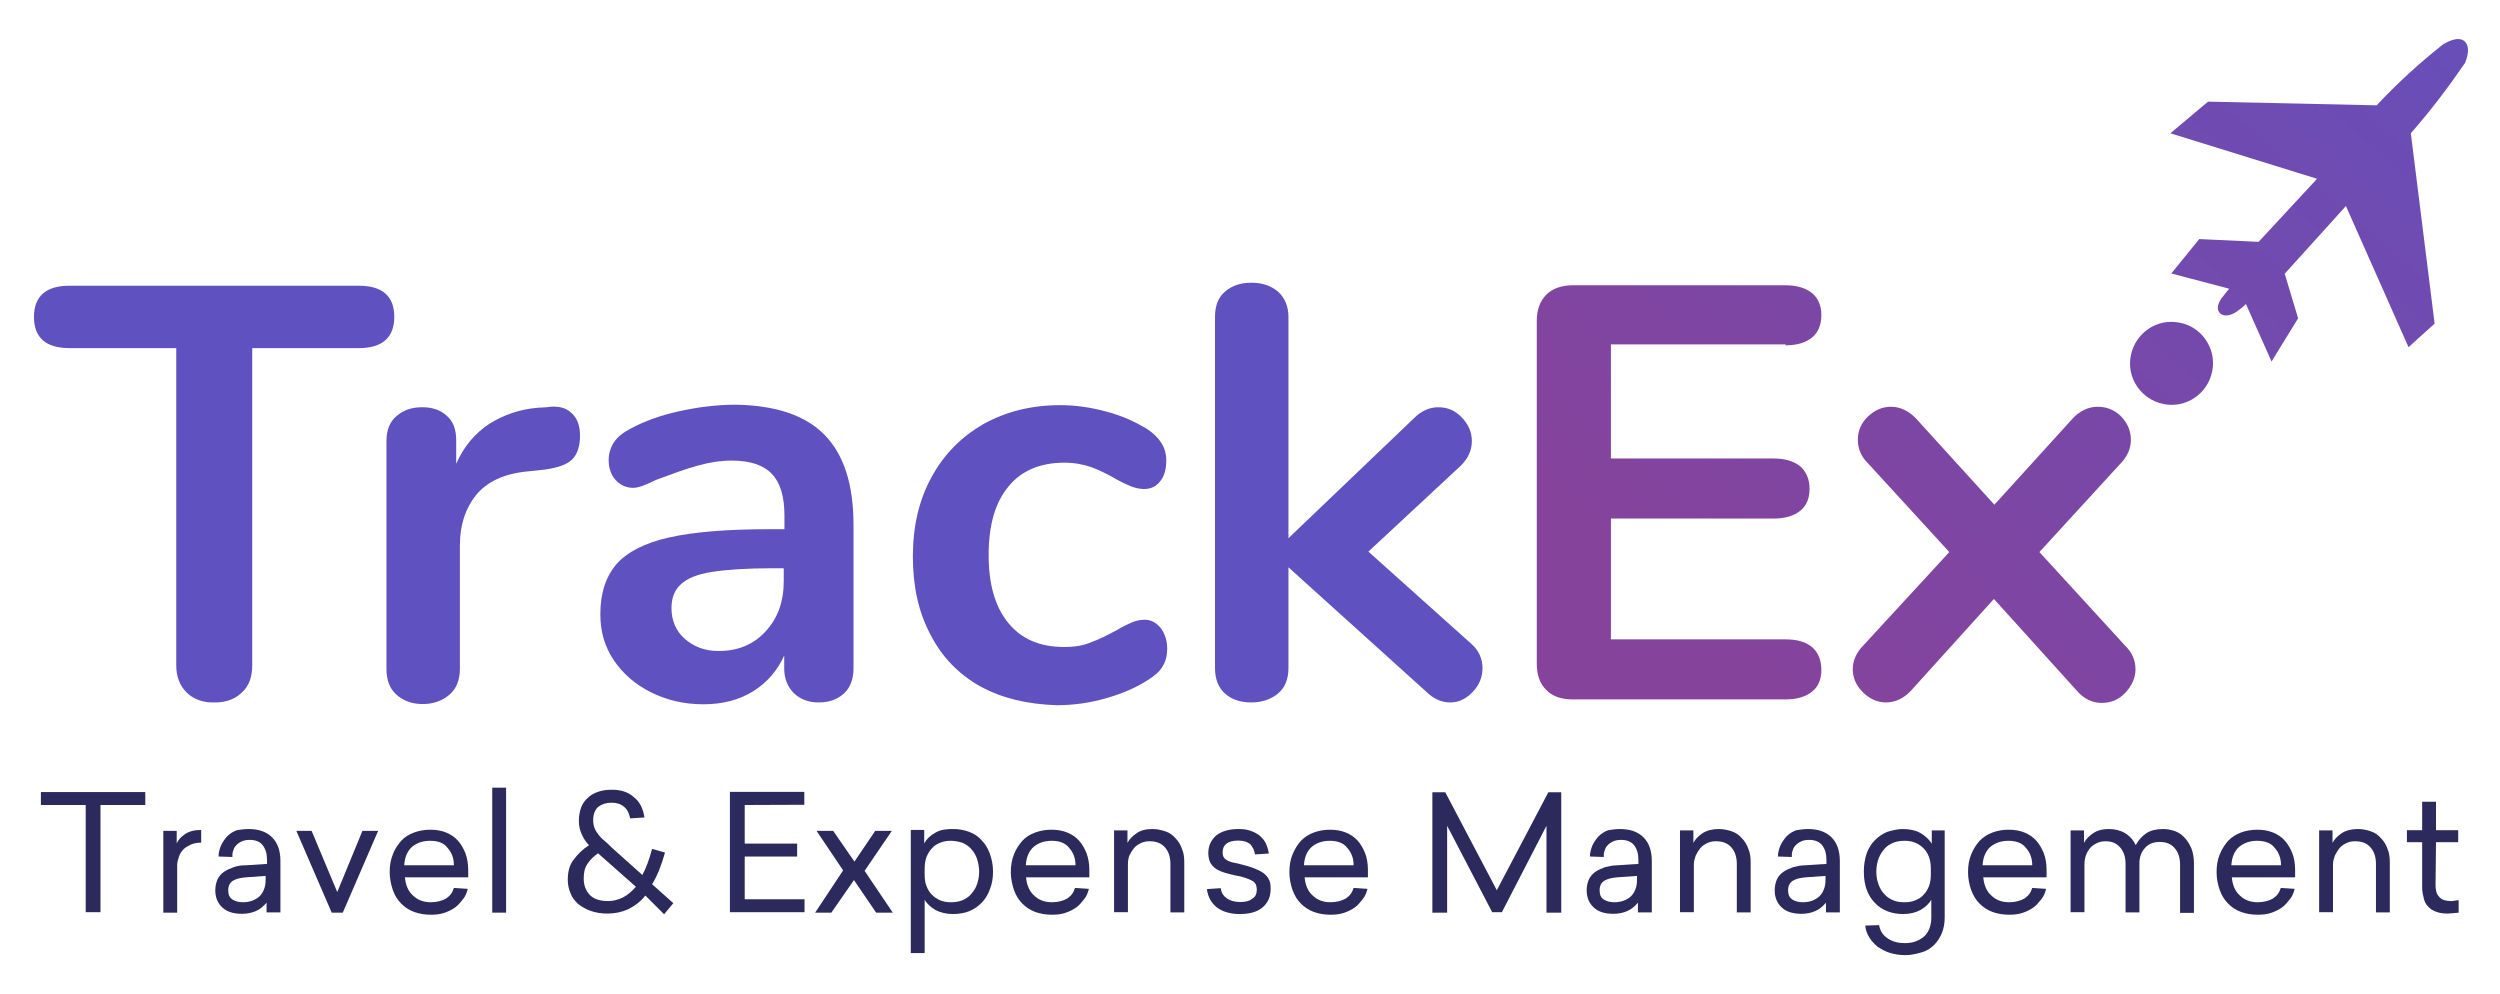 <?xml version="1.0" encoding="utf-8"?>
<!-- Generator: Adobe Illustrator 26.0.3, SVG Export Plug-In . SVG Version: 6.00 Build 0)  -->
<svg version="1.1" id="Layer_1" xmlns="http://www.w3.org/2000/svg" xmlns:xlink="http://www.w3.org/1999/xlink" x="0px" y="0px"
	 viewBox="0 0 1082.3 430.5" style="enable-background:new 0 0 1082.3 430.5;" xml:space="preserve">
<style type="text/css">
	.st0{fill:#6051C0;}
	.st1{fill:url(#SVGID_1_);}
	.st2{fill:url(#SVGID_00000125584542731111173680000000441625322821590413_);}
	.st3{fill:url(#SVGID_00000044866355117026686520000012068201229828078757_);}
	.st4{fill:url(#SVGID_00000114039177962925505390000002869425726409066153_);}
	.st5{fill:#2C295D;}
</style>
<g>
	<path class="st0" d="M80.7,299.7c-3-3-4.4-7-4.4-11.7V150.7H30c-10.2,0-15.3-4.6-15.3-13.5s5.2-13.5,15.3-13.5h125.4
		c10.2,0,15.3,4.6,15.3,13.5s-5.2,13.5-15.3,13.5h-46.2V288c0,5-1.4,9-4.4,11.7c-3,3-7,4.4-11.7,4.4
		C87.9,304.3,83.7,302.7,80.7,299.7z"/>
	<path class="st0" d="M247.3,178.7c2.6,2.2,3.8,5.6,3.8,10c0,4.6-1.2,8-3.4,10.2c-2.2,2.2-6.2,3.6-11.9,4.4l-7.6,0.8
		c-10,1-17.3,4.4-22.1,10.2c-4.6,5.8-7,12.9-7,21.7v53.5c0,5-1.6,8.8-4.6,11.3c-3,2.6-7,4-11.5,4s-8.4-1.4-11.3-4
		c-3-2.6-4.4-6.4-4.4-11.3v-98.5c0-4.8,1.4-8.4,4.4-10.9c3-2.6,6.6-3.8,11.1-3.8c4.4,0,8,1.2,10.7,3.8c2.8,2.4,4,6,4,10.5v10.2
		c3.2-7.4,8-13.1,14.3-17.3c6.4-4,13.5-6.4,21.3-7l3.6-0.2C241.4,175.5,245,176.5,247.3,178.7z"/>
	<path class="st0" d="M357,188.3c8.4,8.6,12.5,21.5,12.5,39v62.1c0,4.6-1.4,8.2-4,10.7c-2.8,2.6-6.4,4-11.1,4c-4.4,0-8-1.4-10.7-4
		c-2.8-2.8-4.2-6.4-4.2-10.7v-5.6c-3,6.6-7.4,11.7-13.5,15.5c-6.2,3.8-13.3,5.6-21.5,5.6c-8.4,0-15.9-1.8-22.7-5.2
		c-6.8-3.4-12.1-8-16.1-13.9c-4-6-5.8-12.5-5.8-19.9c0-9.2,2.4-16.3,7-21.7c4.6-5.2,12.3-9.2,22.7-11.5c10.5-2.4,25.1-3.6,43.6-3.6
		h6.4v-5.8c0-8.4-1.8-14.3-5.4-18.1c-3.6-3.8-9.4-5.8-17.3-5.8c-5,0-10,0.8-14.9,2.2c-5.2,1.4-11.1,3.6-18.1,6.2
		c-4.4,2.2-7.6,3.4-9.8,3.4c-3,0-5.6-1.2-7.6-3.4s-3-5.2-3-8.6c0-2.8,0.8-5.4,2.2-7.6c1.4-2.2,3.8-4.2,7.2-6
		c6-3.2,12.9-5.8,21.3-7.6c8.2-1.8,16.3-2.8,24.3-2.8C335.7,175.5,348.6,179.7,357,188.3z M331.3,273.5c5.4-5.8,8-12.9,8-22.1V246
		h-4.6c-11.3,0-20.1,0.6-26.5,1.6c-6.4,1-10.7,2.8-13.5,5.4c-2.8,2.6-4,6-4,10.3c0,5.4,2,10,5.8,13.3s8.6,5.2,14.1,5.2
		C319,282,326,279.2,331.3,273.5z"/>
	<path class="st0" d="M424.5,297.2c-9.4-5.2-16.7-12.7-21.7-22.5c-5.2-9.8-7.6-20.9-7.6-33.8s2.6-24.3,8-34.2
		c5.4-10,12.9-17.5,22.5-23.1c9.8-5.4,20.7-8.2,33.4-8.2c6.6,0,13.3,1,19.9,2.8c6.8,1.8,12.5,4.4,17.7,7.6c5.4,3.6,8.2,8,8.2,13.5
		c0,3.8-0.8,6.8-2.6,9c-1.8,2.4-4.2,3.4-7,3.4c-1.8,0-3.8-0.4-5.8-1.2c-2-0.8-4-1.8-6.2-3c-3.8-2.2-7.4-4-10.7-5.2
		c-3.4-1.2-7.4-2-11.7-2c-10.5,0-18.7,3.4-24.3,10.3c-5.8,7-8.6,16.7-8.6,29.7c0,12.7,2.8,22.5,8.6,29.5s13.7,10.3,24.3,10.3
		c4.2,0,8-0.6,11.3-2c3.4-1.2,7-3,11.1-5.2c2.6-1.6,4.8-2.6,6.6-3.4c1.8-0.8,3.8-1.2,5.6-1.2c2.8,0,5,1.2,7,3.6
		c1.8,2.4,2.8,5.4,2.8,9c0,2.8-0.6,5.4-2,7.6c-1.2,2.2-3.4,4-6.2,5.8c-5.2,3.4-11.3,6-18.3,8s-14.1,3-21.3,3
		C444.8,304.9,433.8,302.3,424.5,297.2z"/>
	<path class="st0" d="M641.8,289.2c0,4-1.4,7.4-4.2,10.3c-2.8,3-6,4.6-9.8,4.6s-7.2-1.6-10.3-4.6l-59.7-53.9v43.6
		c0,5-1.6,8.6-4.6,11.1s-7,3.8-11.5,3.8c-4.6,0-8.4-1.2-11.3-3.8c-3-2.6-4.4-6.4-4.4-11.1V137.3c0-5,1.4-8.6,4.4-11.1
		c3-2.6,6.8-3.8,11.3-3.8c4.6,0,8.4,1.2,11.5,3.8c3,2.6,4.6,6.4,4.6,11.1v95.7l54.5-52.1c3-3,6.6-4.6,10.3-4.6c4,0,7.4,1.4,10.2,4.4
		c2.8,2.8,4.4,6.4,4.4,10.2c0,4-1.6,7.6-4.8,10.7l-40,37.2l44.2,39.6C640.2,281.4,641.8,285.2,641.8,289.2z"/>
	<g>
		
			<linearGradient id="SVGID_1_" gradientUnits="userSpaceOnUse" x1="703.304" y1="775.183" x2="1045.752" y2="377.877" gradientTransform="matrix(1 0 0 1 0 -534)">
			<stop  offset="0" style="stop-color:#85439B"/>
			<stop  offset="1" style="stop-color:#6051C0"/>
		</linearGradient>
		<path class="st1" d="M773,149.5c5,0,8.8-1.2,11.5-3.4c2.8-2.4,4-5.6,4-9.8c0-4-1.4-7.2-4-9.4c-2.8-2.2-6.6-3.4-11.5-3.4h-92
			c-5,0-8.8,1.4-11.5,4c-2.8,2.8-4.2,6.6-4.2,11.5v148.3c0,5,1.4,8.8,4.2,11.5c2.8,2.8,6.6,4,11.5,4h92c5,0,8.8-1.2,11.5-3.4
			c2.8-2.2,4-5.4,4-9.4c0-4.2-1.4-7.6-4-9.8c-2.8-2.4-6.6-3.4-11.5-3.4h-75.6v-52.3h70.5c5,0,8.8-1.2,11.5-3.4s4-5.4,4-9.4
			c0-4.2-1.4-7.4-4-9.8c-2.8-2.2-6.6-3.4-11.5-3.4h-70.5v-49.4H773z"/>
		
			<linearGradient id="SVGID_00000088095909912958864030000000757061387229473713_" gradientUnits="userSpaceOnUse" x1="795.153" y1="854.349" x2="1137.6" y2="457.044" gradientTransform="matrix(1 0 0 1 0 -534)">
			<stop  offset="0" style="stop-color:#85439B"/>
			<stop  offset="1" style="stop-color:#6051C0"/>
		</linearGradient>
		<path style="fill:url(#SVGID_00000088095909912958864030000000757061387229473713_);" d="M882.9,239l35-38.2c3-3,4.6-6.6,4.6-10.3
			c0-4-1.4-7.2-4.2-10.2c-2.8-2.8-6.2-4.2-10.2-4.2s-7.8,1.8-10.9,5.2l-33.8,37.2l-33.8-37.2c-3.2-3.4-7-5.2-10.9-5.2
			c-3.8,0-7,1.4-10,4.2c-3,2.8-4.4,6.2-4.4,10.2c0,4,1.6,7.4,4.6,10.3l35,38.2l-37.2,40.4c-3,3-4.6,6.6-4.6,10.3s1.4,7,4.4,10
			c2.8,2.8,6.2,4.4,10,4.4c4,0,7.8-1.8,10.9-5.2l35.8-39.6l35.8,39.6c3,3.6,6.8,5.4,10.9,5.4c4,0,7.4-1.4,10.2-4.4
			c2.8-3,4.4-6.4,4.4-10.2c0-4-1.6-7.4-4.6-10.3L882.9,239z"/>
		
			<linearGradient id="SVGID_00000039856236929911620640000000944402966694858645_" gradientUnits="userSpaceOnUse" x1="800.495" y1="860.669" x2="1142.944" y2="463.364" gradientTransform="matrix(1 0 0 1 0 -534)">
			<stop  offset="0" style="stop-color:#85439B"/>
			<stop  offset="1" style="stop-color:#6051C0"/>
		</linearGradient>
		<path style="fill:url(#SVGID_00000039856236929911620640000000944402966694858645_);" d="M1067,17.9c-2.8-2.4-7.4,0.2-9.2,1.2
			c-10.2,8-19.9,16.9-28.9,26.5l-73-1.6l-16.3,13.7l63.5,19.7l-25.3,27.3l-25.7-1.2L940,118.4l25.1,6.6c-0.6,0.6-1.2,1.4-2,2.4
			c-4.2,4.8-3,7.2-2,8.2c1.8,1.8,5.4,1,8.4-1.6c1-0.6,2-1.6,2.8-2.4l11.1,24.9l11.5-18.7l-5.8-19.3l26.5-29.3l27.1,61.1l11.3-10.2
			l-10.3-82.4c8.4-9.6,16.1-19.7,23.5-30.5C1068.9,22.9,1068.9,19.7,1067,17.9z"/>
		
			<linearGradient id="SVGID_00000103958138169307270110000005715446195450841741_" gradientUnits="userSpaceOnUse" x1="797.687" y1="856.533" x2="1140.136" y2="459.226" gradientTransform="matrix(1 0 0 1 0 -534)">
			<stop  offset="0" style="stop-color:#85439B"/>
			<stop  offset="1" style="stop-color:#6051C0"/>
		</linearGradient>
		<path style="fill:url(#SVGID_00000103958138169307270110000005715446195450841741_);" d="M943.6,139.7c-9.8-2-19.1,4.4-21.1,14.1
			c-2,9.8,4.4,19.1,14.1,21.1c9.8,2,19.1-4.4,21.1-14.1C959.7,151.1,953.3,141.5,943.6,139.7z"/>
	</g>
</g>
<g>
	<path class="st5" d="M43.5,348.5v46.4h-6.4v-46.4H17.7v-5.6h45.2v5.6H43.5z"/>
	<path class="st5" d="M87.1,364.8c-1.6,0-3,0.2-4.4,0.8c-1.2,0.6-2.4,1.2-3.2,2c-0.8,0.8-1.6,2-2,3.2c-0.4,1.2-0.8,2.4-0.8,3.8v20.5
		h-6v-35.4h5.8v5.4c0.6-1.4,1.8-2.8,3.6-4c1.8-1.2,4-1.8,7-1.8V364.8z"/>
	<path class="st5" d="M107.6,358.9c4.4,0,7.8,1.2,10.2,3.6c2.4,2.4,3.6,5.8,3.6,10.2v22.3h-6v-4.2c-1.4,1.6-2.8,2.8-4.6,3.6
		c-1.8,0.8-3.8,1.2-6,1.2c-3.6,0-6.4-0.8-8.4-2.6c-2-1.8-3.2-4.2-3.2-7.6c0-1.8,0.4-3.4,1-4.8c0.6-1.2,1.6-2.4,2.8-3.2
		c1.2-0.8,2.6-1.4,4.2-2s3.4-0.8,5.2-0.8l9.2-0.6v-1.6c0-2.8-0.6-4.8-1.8-6.4c-1.2-1.6-3.2-2.4-5.6-2.4c-1.4,0-2.6,0.2-3.4,0.6
		c-1,0.4-1.8,1-2.4,1.6c-0.6,0.6-1.2,1.4-1.4,2.4c-0.4,0.8-0.4,1.8-0.4,2.8l-6-0.2c0-1.6,0.4-3,1-4.6c0.6-1.4,1.6-2.8,2.6-4
		c1.2-1.2,2.6-2.2,4.4-2.8C103.4,359.3,105.4,358.9,107.6,358.9z M106.6,379.8c-2.4,0.2-4.2,0.6-5.6,1.4c-1.4,0.8-2.2,2.2-2.2,4.2
		s0.6,3.2,1.8,4s2.8,1.2,4.6,1.2c1.4,0,2.6-0.2,3.8-0.6c1.2-0.4,2.2-1,3.2-1.8c0.8-0.8,1.6-1.8,2-3c0.6-1.2,0.8-2.8,0.8-4.6v-1.4
		L106.6,379.8z"/>
	<path class="st5" d="M143.6,395.1l-15.3-35.4h6.6l11.1,26.5l10.9-26.5h6.8l-15.3,35.4H143.6z"/>
	<path class="st5" d="M175.3,379.6c0.2,3.4,1.4,6.2,3.4,8c2,2,4.6,3,7.8,3c2.6,0,4.8-0.6,6.6-1.6c1.8-1.2,2.8-2.6,3.4-4.6l6,0.4
		c-0.4,1.6-1,3.2-2,4.4c-1,1.2-2,2.6-3.4,3.6c-1.4,1-3,1.8-4.8,2.4c-1.8,0.6-3.6,0.8-5.8,0.8c-2.6,0-5-0.4-7.2-1.2s-4-2-5.6-3.6
		c-1.6-1.6-2.8-3.6-3.6-5.8c-0.8-2.4-1.4-5-1.4-7.8c0-2.8,0.4-5.4,1.4-7.8c0.8-2.2,2.2-4.2,3.6-5.8c1.4-1.6,3.4-2.8,5.6-3.6
		c2.2-0.8,4.4-1.2,7-1.2s4.8,0.4,6.8,1.2c2,0.8,3.8,2,5.2,3.6c1.4,1.6,2.4,3.4,3.2,5.4c0.8,2.2,1.2,4.6,1.2,7.2v3.2h-27.3V379.6z
		 M186.2,364c-3,0-5.6,0.8-7.8,2.6c-2,1.8-3.2,4.4-3.4,8h21.5c0-3.2-1-5.6-2.8-7.6C192.2,365,189.8,364,186.2,364z"/>
	<path class="st5" d="M213.1,395.1v-54.1h6v54.1H213.1z"/>
	<path class="st5" d="M279.4,387.7c-2.2,2.8-4.8,4.6-7.6,6c-2.8,1.2-5.6,1.8-8.8,1.8c-2.8,0-5.2-0.4-7.4-1.2c-2.2-0.8-3.8-1.8-5.4-3
		c-1.4-1.4-2.6-2.8-3.2-4.6c-0.8-1.8-1.2-3.8-1.2-5.8c0-3.6,0.8-6.6,2.6-8.8c1.8-2.4,3.8-4.4,6.6-6.2c-1.4-1.4-2.4-3-3.2-4.8
		c-0.8-1.8-1.2-3.6-1.2-5.8c0-2.2,0.4-4,1-5.8c0.6-1.6,1.6-3,3-4.2c1.2-1.2,2.8-2,4.6-2.6s3.6-0.8,5.8-0.8c3.8,0,7,1,9.4,3.2
		c2.6,2,4,5,4.6,8.8l-6.2,0.4c-0.4-2.2-1.2-3.8-2.6-5c-1.4-1.2-3.2-1.8-5.4-1.8c-2.4,0-4.2,0.6-5.8,1.8c-1.4,1.2-2.2,3.2-2.2,5.8
		c0,1.2,0.2,2.4,0.6,3.4c0.4,1,1,2,1.8,3c0.8,1,1.6,1.8,2.6,2.6c1,0.8,2,1.8,3,2.8l13.3,11.9c1.6-3,3-6.8,4.2-11.3l5.6,1.6
		c-1.6,5.6-3.4,10.2-5.6,13.7l9.2,8.2l-4,4.8L279.4,387.7z M263.3,390.1c2.2,0,4.4-0.6,6.4-1.6c2-1,3.8-2.6,5.6-4.6L260.7,371
		l-1.8-1.6c-2,1.4-3.4,2.8-4.6,4.6s-1.6,3.8-1.6,6.4c0,3,1,5.4,2.8,7.2C257.3,389.3,259.9,390.1,263.3,390.1z"/>
	<path class="st5" d="M322.4,348.5v16.7h22.7v5.6h-22.7v18.5h25.9v5.6H316v-52.1h32.2v5.6L322.4,348.5L322.4,348.5z"/>
	<path class="st5" d="M386.5,395.1h-7.2l-9.6-14.1l-9.8,14.1h-7l12.1-18.3l-11.5-17.1h7.2l9.2,13.3l9-13.3h7.2L374.3,377
		L386.5,395.1z"/>
	<path class="st5" d="M412.7,358.9c2.4,0,4.6,0.4,6.8,1.2c2.2,0.8,4,2,5.4,3.6c1.6,1.6,2.8,3.6,3.6,5.8c0.8,2.2,1.4,4.8,1.4,7.8
		c0,2.8-0.4,5.4-1.4,7.8c-0.8,2.2-2,4.2-3.6,5.8c-1.6,1.6-3.4,2.8-5.4,3.6c-2,0.8-4.4,1.2-6.8,1.2c-3,0-5.6-0.6-7.8-1.8
		c-2-1.2-3.6-2.6-4.6-4.4v23.1h-6v-53.3h5.8v5.8c1-1.8,2.6-3.4,4.8-4.6C407.2,359.1,409.8,358.9,412.7,358.9z M411.7,364
		c-1.6,0-3.2,0.2-4.6,0.8c-1.4,0.6-2.6,1.2-3.6,2.4c-1,1-1.8,2.4-2.4,3.8c-0.6,1.6-0.8,3.4-0.8,5.4v2c0,2,0.2,3.8,0.8,5.2
		c0.6,1.6,1.4,2.8,2.4,3.8c1,1,2.2,1.8,3.6,2.4s3,0.8,4.6,0.8c1.6,0,3.2-0.2,4.8-0.8c1.4-0.6,2.8-1.4,3.8-2.6c1-1.2,2-2.4,2.6-4.2
		c0.6-1.6,1-3.6,1-5.6c0-2-0.4-4-1-5.8c-0.6-1.6-1.4-3-2.6-4.2c-1-1.2-2.4-2-3.8-2.6C415.1,364.4,413.5,364,411.7,364z"/>
	<path class="st5" d="M444.2,379.6c0.2,3.4,1.4,6.2,3.4,8c2,2,4.6,3,7.8,3c2.6,0,4.8-0.6,6.6-1.6c1.8-1.2,2.8-2.6,3.4-4.6l6,0.4
		c-0.4,1.6-1,3.2-2,4.4c-1,1.2-2,2.6-3.4,3.6c-1.4,1-3,1.8-4.8,2.4s-3.6,0.8-5.8,0.8c-2.6,0-5-0.4-7.2-1.2c-2.2-0.8-4-2-5.6-3.6
		c-1.6-1.6-2.8-3.6-3.6-5.8c-0.8-2.4-1.4-5-1.4-7.8c0-2.8,0.4-5.4,1.4-7.8c0.8-2.2,2.2-4.2,3.6-5.8c1.4-1.6,3.4-2.8,5.6-3.6
		c2.2-0.8,4.4-1.2,7-1.2c2.6,0,4.8,0.4,6.8,1.2s3.8,2,5.2,3.6c1.4,1.6,2.4,3.4,3.2,5.4c0.8,2.2,1.2,4.6,1.2,7.2v3.2h-27.3
		L444.2,379.6L444.2,379.6z M455.3,364c-3,0-5.6,0.8-7.8,2.6c-2,1.8-3.2,4.4-3.4,8h21.5c0-3.2-1-5.6-2.8-7.6
		C461.3,365,458.7,364,455.3,364z"/>
	<path class="st5" d="M498.9,358.9c2,0,3.8,0.4,5.6,1c1.8,0.6,3.2,1.6,4.4,3c1.2,1.2,2.2,2.8,2.8,4.6c0.8,1.8,1,3.8,1,6v21.5h-6V374
		c0-3-0.8-5.4-2.4-7.2c-1.6-1.8-3.8-2.6-6.6-2.6c-1.4,0-2.6,0.2-3.8,0.8c-1.2,0.6-2.2,1.2-3,2.2c-0.8,1-1.4,2-2,3.2
		c-0.4,1.2-0.6,2.4-0.6,3.8v20.7h-6v-35.4h5.8v5.4c0.8-1.6,2.2-3,4-4.2C493.7,359.5,496.1,358.9,498.9,358.9z"/>
	<path class="st5" d="M536.1,358.9c2,0,3.8,0.2,5.4,0.8c1.6,0.6,2.8,1.2,4,2.2c1,1,2,2,2.6,3.4c0.6,1.4,1,2.8,1.2,4.2l-6,0.4
		c-0.2-1.8-1-3.2-2-4.4c-1.2-1-2.8-1.6-5.2-1.6c-2.2,0-4,0.4-5.2,1.4c-1.2,1-1.6,2.2-1.6,3.8c0,1,0.2,1.6,0.6,2.2
		c0.4,0.6,1,1,1.8,1.4c0.8,0.4,1.6,0.6,2.6,0.8c1,0.2,2.2,0.4,3.4,0.8c1.8,0.4,3.6,1,5.2,1.6c1.6,0.6,2.8,1.2,4,2
		c1,0.8,2,1.8,2.4,2.8c0.6,1,0.8,2.4,0.8,4c0,3.6-1.2,6.2-3.6,8.2c-2.4,2-5.8,2.8-9.8,2.8s-7.4-1-9.8-2.8c-2.4-1.8-4-4.6-4.4-8
		l6-0.4c0.2,2,1.2,3.4,2.6,4.4c1.4,1,3.4,1.6,5.8,1.6c2.2,0,4-0.4,5.2-1.4c1.4-0.8,2-2.2,2-4c0-0.8-0.2-1.6-0.4-2.2
		c-0.4-0.6-0.8-1.2-1.6-1.6c-0.8-0.4-1.6-0.8-2.8-1.2c-1.2-0.4-2.4-0.8-4-1c-1.8-0.4-3.4-0.8-4.8-1.2c-1.4-0.4-2.8-1-3.8-1.6
		c-1-0.6-2-1.6-2.6-2.6c-0.6-1-1-2.6-1-4.4c0-3.2,1.2-5.6,3.4-7.6C528.8,359.9,532,358.9,536.1,358.9z"/>
	<path class="st5" d="M564.8,379.6c0.2,3.4,1.4,6.2,3.4,8c2,2,4.6,3,7.8,3c2.6,0,4.8-0.6,6.6-1.6c1.8-1.2,2.8-2.6,3.4-4.6l6,0.4
		c-0.4,1.6-1,3.2-2,4.4s-2,2.6-3.4,3.6c-1.4,1-3,1.8-4.8,2.4c-1.8,0.6-3.6,0.8-5.8,0.8c-2.6,0-5-0.4-7.2-1.2c-2.2-0.8-4-2-5.6-3.6
		c-1.6-1.6-2.8-3.6-3.6-5.8c-0.8-2.2-1.4-5-1.4-7.8c0-2.8,0.4-5.4,1.4-7.8c1-2.4,2.2-4.2,3.6-5.8c1.6-1.6,3.4-2.8,5.6-3.6
		s4.4-1.2,7-1.2s4.8,0.4,6.8,1.2c2,0.8,3.8,2,5.2,3.6c1.4,1.6,2.4,3.4,3.2,5.4c0.8,2,1.2,4.6,1.2,7.2v3.2h-27.3V379.6z M575.7,364
		c-3,0-5.6,0.8-7.8,2.6c-2,1.8-3.2,4.4-3.4,8h21.5c0-3.2-1-5.6-2.8-7.6C581.7,365,579.1,364,575.7,364z"/>
	<path class="st5" d="M669.5,395.1v-37.6l-19.3,37.4H646l-19.5-37.4v37.6h-6.4v-52.1h5.6l22.3,42.4l22.3-42.4h5.6v52.1H669.5z"/>
	<path class="st5" d="M701.3,358.9c4.4,0,7.8,1.2,10.2,3.6c2.4,2.4,3.6,5.8,3.6,10.2v22.3h-6v-4.2c-1.4,1.6-2.8,2.8-4.6,3.6
		c-1.8,0.8-3.8,1.2-6,1.2c-3.6,0-6.4-0.8-8.4-2.6c-2-1.8-3.2-4.2-3.2-7.6c0-1.8,0.4-3.4,1-4.8c0.6-1.2,1.6-2.4,2.8-3.2
		c1.2-0.8,2.6-1.4,4.2-2c1.6-0.4,3.4-0.8,5.2-0.8l9.2-0.6v-1.6c0-2.8-0.6-4.8-1.8-6.4c-1.2-1.6-3.2-2.4-5.6-2.4
		c-1.4,0-2.6,0.2-3.4,0.6c-1,0.4-1.8,1-2.4,1.6c-0.6,0.6-1.2,1.4-1.4,2.4c-0.4,0.8-0.4,1.8-0.4,2.8l-6-0.2c0-1.6,0.4-3,1-4.6
		c0.6-1.4,1.6-2.8,2.6-4c1.2-1.2,2.6-2.2,4.4-2.8C697.2,359.3,699.1,358.9,701.3,358.9z M700.3,379.8c-2.4,0.2-4.2,0.6-5.6,1.4
		c-1.4,0.8-2.2,2.2-2.2,4.2s0.6,3.2,1.8,4s2.8,1.2,4.6,1.2c1.4,0,2.6-0.2,3.8-0.6s2.2-1,3.2-1.8c0.8-0.8,1.6-1.8,2-3
		c0.6-1.2,0.8-2.8,0.8-4.6v-1.4L700.3,379.8z"/>
	<path class="st5" d="M744.1,358.9c2,0,3.8,0.4,5.6,1c1.8,0.6,3.2,1.6,4.4,3c1.2,1.2,2.2,2.8,2.8,4.6c0.8,1.8,1,3.8,1,6v21.5h-6V374
		c0-3-0.8-5.4-2.4-7.2c-1.6-1.8-3.8-2.6-6.6-2.6c-1.4,0-2.6,0.2-3.8,0.8c-1.2,0.6-2.2,1.2-3,2.2c-0.8,1-1.4,2-2,3.2
		c-0.4,1.2-0.8,2.4-0.8,3.8v20.7h-6v-35.4h5.8v5.4c0.8-1.6,2.2-3,4-4.2C739,359.5,741.3,358.9,744.1,358.9z"/>
	<path class="st5" d="M782.7,358.9c4.4,0,7.8,1.2,10.2,3.6c2.4,2.4,3.6,5.8,3.6,10.2v22.3h-6v-4.2c-1.4,1.6-2.8,2.8-4.6,3.6
		c-1.8,0.8-3.8,1.2-6,1.2c-3.6,0-6.4-0.8-8.4-2.6c-2-1.8-3.2-4.2-3.2-7.6c0-1.8,0.4-3.4,1-4.8c0.6-1.2,1.6-2.4,2.8-3.2
		c1.2-0.8,2.6-1.4,4.2-2c1.6-0.4,3.4-0.8,5.2-0.8l9.2-0.6v-1.6c0-2.8-0.6-4.8-1.8-6.4c-1.2-1.6-3.2-2.4-5.6-2.4
		c-1.4,0-2.6,0.2-3.4,0.6c-1,0.4-1.8,1-2.4,1.6c-0.6,0.6-1.2,1.4-1.4,2.4c-0.4,0.8-0.4,1.8-0.4,2.8l-6-0.2c0-1.6,0.4-3,1-4.6
		c0.6-1.4,1.6-2.8,2.6-4c1.2-1.2,2.6-2.2,4.4-2.8C778.8,359.3,780.5,358.9,782.7,358.9z M781.9,379.8c-2.4,0.2-4.2,0.6-5.6,1.4
		c-1.4,0.8-2.2,2.2-2.2,4.2s0.6,3.2,1.8,4s2.8,1.2,4.6,1.2c1.4,0,2.6-0.2,3.8-0.6s2.2-1,3.2-1.8c0.8-0.8,1.6-1.8,2-3
		c0.6-1.2,0.8-2.8,0.8-4.6v-1.4L781.9,379.8z"/>
	<path class="st5" d="M823.7,358.9c3,0,5.8,0.6,7.8,1.8c2,1.2,3.8,2.8,4.8,4.6v-5.8h5.6v37.6c0,2.6-0.4,4.8-1.2,6.8s-2,3.8-3.4,5.2
		c-1.4,1.4-3.2,2.6-5.4,3.2s-4.4,1.2-7,1.2s-4.8-0.4-6.8-1c-2-0.6-3.6-1.6-5.2-2.6c-1.4-1.2-2.6-2.4-3.6-4c-1-1.6-1.6-3.2-1.8-5.2
		l6-0.2c0.4,2.4,1.6,4.4,3.8,5.8c2,1.4,4.6,2,7.4,2c3.4,0,6-1,8.2-2.8c2-1.8,3.2-4.6,3.2-8.2v-7.8c-1,1.8-2.6,3.2-4.6,4.4
		c-2.2,1.2-4.6,1.8-7.6,1.8c-2.4,0-4.8-0.4-6.8-1.2c-2-0.8-4-2-5.4-3.6c-1.6-1.6-2.8-3.6-3.6-5.8c-0.8-2.2-1.2-4.8-1.2-7.8
		c0-2.8,0.4-5.4,1.2-7.8c0.8-2.2,2-4.2,3.6-5.8c1.6-1.6,3.4-2.8,5.4-3.6C819.2,359.5,821.4,358.9,823.7,358.9z M824.5,364
		c-1.6,0-3.2,0.2-4.8,0.8c-1.4,0.6-2.8,1.4-3.8,2.6c-1,1.2-2,2.6-2.6,4.2c-0.6,1.6-1,3.6-1,5.8c0,2.2,0.4,4,1,5.6
		c0.6,1.6,1.4,3,2.6,4.2c1,1.2,2.4,2,3.8,2.6c1.4,0.6,3,0.8,4.8,0.8c1.6,0,3.2-0.2,4.6-0.8c1.4-0.6,2.6-1.2,3.6-2.4
		c1-1,1.8-2.2,2.4-3.8c0.6-1.6,0.8-3.2,0.8-5.2v-2c0-2-0.2-3.8-0.8-5.4c-0.6-1.6-1.4-2.8-2.4-3.8c-1-1-2.2-1.8-3.6-2.4
		C827.7,364.2,826.1,364,824.5,364z"/>
	<path class="st5" d="M858.6,379.6c0.2,3.4,1.4,6.2,3.4,8c2,2,4.6,3,7.8,3c2.6,0,4.8-0.6,6.6-1.6c1.8-1.2,2.8-2.6,3.4-4.6l6,0.4
		c-0.4,1.6-1,3.2-2,4.4s-2,2.6-3.4,3.6c-1.4,1-3,1.8-4.8,2.4c-1.8,0.6-3.6,0.8-5.8,0.8c-2.6,0-5-0.4-7.2-1.2c-2.2-0.8-4-2-5.6-3.6
		c-1.6-1.6-2.8-3.6-3.6-5.8c-0.8-2.2-1.4-5-1.4-7.8c0-2.8,0.4-5.4,1.4-7.8c1-2.4,2.2-4.2,3.6-5.8c1.6-1.6,3.4-2.8,5.6-3.6
		c2.2-0.8,4.4-1.2,7-1.2s4.8,0.4,6.8,1.2c2,0.8,3.8,2,5.2,3.6c1.4,1.6,2.4,3.4,3.2,5.4c0.8,2,1.2,4.6,1.2,7.2v3.2h-27.3V379.6z
		 M869.5,364c-3,0-5.6,0.8-7.8,2.6c-2,1.8-3.2,4.4-3.4,8h21.5c0-3.2-1-5.6-2.8-7.6C875.5,365,872.9,364,869.5,364z"/>
	<path class="st5" d="M936.4,358.9c2,0,3.8,0.4,5.4,1c1.6,0.6,3,1.6,4.2,3c1.2,1.4,2,2.8,2.8,4.6c0.6,1.8,1,3.8,1,6v21.7h-6v-20.9
		c0-3-0.8-5.4-2.4-7.2c-1.6-1.8-3.6-2.6-6.4-2.6c-2.6,0-4.8,0.8-6.2,2.4c-1.6,1.6-2.4,3.6-2.6,6.2v0.4v21.5h-6V374
		c0-3-0.8-5.4-2.4-7.2c-1.6-1.8-3.6-2.6-6.2-2.6c-1.4,0-2.6,0.2-3.8,0.8c-1.2,0.6-2.2,1.2-3,2.2c-0.8,1-1.4,2-1.8,3.2
		c-0.4,1.2-0.6,2.4-0.6,3.8v20.7h-6v-35.4h5.8v5.4c0.8-1.6,2.2-3,4-4.2c1.8-1.2,4-1.8,6.8-1.8c2.6,0,5,0.6,7,1.8
		c2,1.2,3.6,3,4.6,5.2c1-2,2.6-3.8,4.6-5.2C931,359.5,933.6,358.9,936.4,358.9z"/>
	<path class="st5" d="M966.2,379.6c0.2,3.4,1.4,6.2,3.4,8c2,2,4.6,3,7.8,3c2.6,0,4.8-0.6,6.6-1.6c1.8-1.2,2.8-2.6,3.4-4.6l6,0.4
		c-0.4,1.6-1,3.2-2,4.4c-1,1.2-2,2.6-3.4,3.6c-1.4,1-3,1.8-4.8,2.4c-1.8,0.6-3.6,0.8-5.8,0.8c-2.6,0-5-0.4-7.2-1.2
		c-2.2-0.8-4-2-5.6-3.6c-1.6-1.6-2.8-3.6-3.6-5.8c-0.8-2.2-1.4-5-1.4-7.8c0-2.8,0.4-5.4,1.4-7.8c1-2.4,2.2-4.2,3.6-5.8
		c1.6-1.6,3.4-2.8,5.6-3.6s4.4-1.2,7-1.2c2.6,0,4.8,0.4,6.8,1.2c2,0.8,3.8,2,5.2,3.6c1.4,1.6,2.4,3.4,3.2,5.4c0.8,2,1.2,4.6,1.2,7.2
		v3.2h-27.3V379.6z M977.2,364c-3,0-5.6,0.8-7.8,2.6c-2,1.8-3.2,4.4-3.4,8h21.5c0-3.2-1-5.6-2.8-7.6C983.2,365,980.6,364,977.2,364z
		"/>
	<path class="st5" d="M1020.8,358.9c2,0,3.8,0.4,5.6,1c1.8,0.6,3.2,1.6,4.4,3c1.2,1.2,2.2,2.8,2.8,4.6c0.8,1.8,1,3.8,1,6v21.5h-6
		V374c0-3-0.8-5.4-2.4-7.2c-1.6-1.8-3.8-2.6-6.6-2.6c-1.4,0-2.6,0.2-3.8,0.8c-1.2,0.6-2.2,1.2-3,2.2c-0.8,1-1.4,2-2,3.2
		c-0.4,1.2-0.8,2.4-0.8,3.8v20.7h-6v-35.4h5.8v5.4c0.8-1.6,2.2-3,4-4.2C1015.6,359.5,1018,358.9,1020.8,358.9z"/>
	<path class="st5" d="M1060.8,390.1c0.8,0,1.4,0,2-0.2c0.6,0,1-0.2,1.6-0.2v5.4c-0.6,0-1.2,0.2-2,0.2c-0.8,0-1.6,0.2-2.8,0.2
		c-1.6,0-3.2-0.2-4.4-0.6c-1.2-0.4-2.6-1-3.6-2c-1-1-1.8-2-2.2-3.6c-0.4-1.6-0.8-3.2-0.8-5v-19.7h-6.6v-5.2h6.6v-12.3h6v12.3h9.6
		v5.2h-9.6l-0.2,18.5c0,1.4,0.2,2.4,0.4,3.2c0.2,0.8,0.8,1.6,1.4,2.2c0.6,0.6,1.2,1,2,1.2C1059.2,389.9,1060,390.1,1060.8,390.1z"/>
</g>
</svg>
